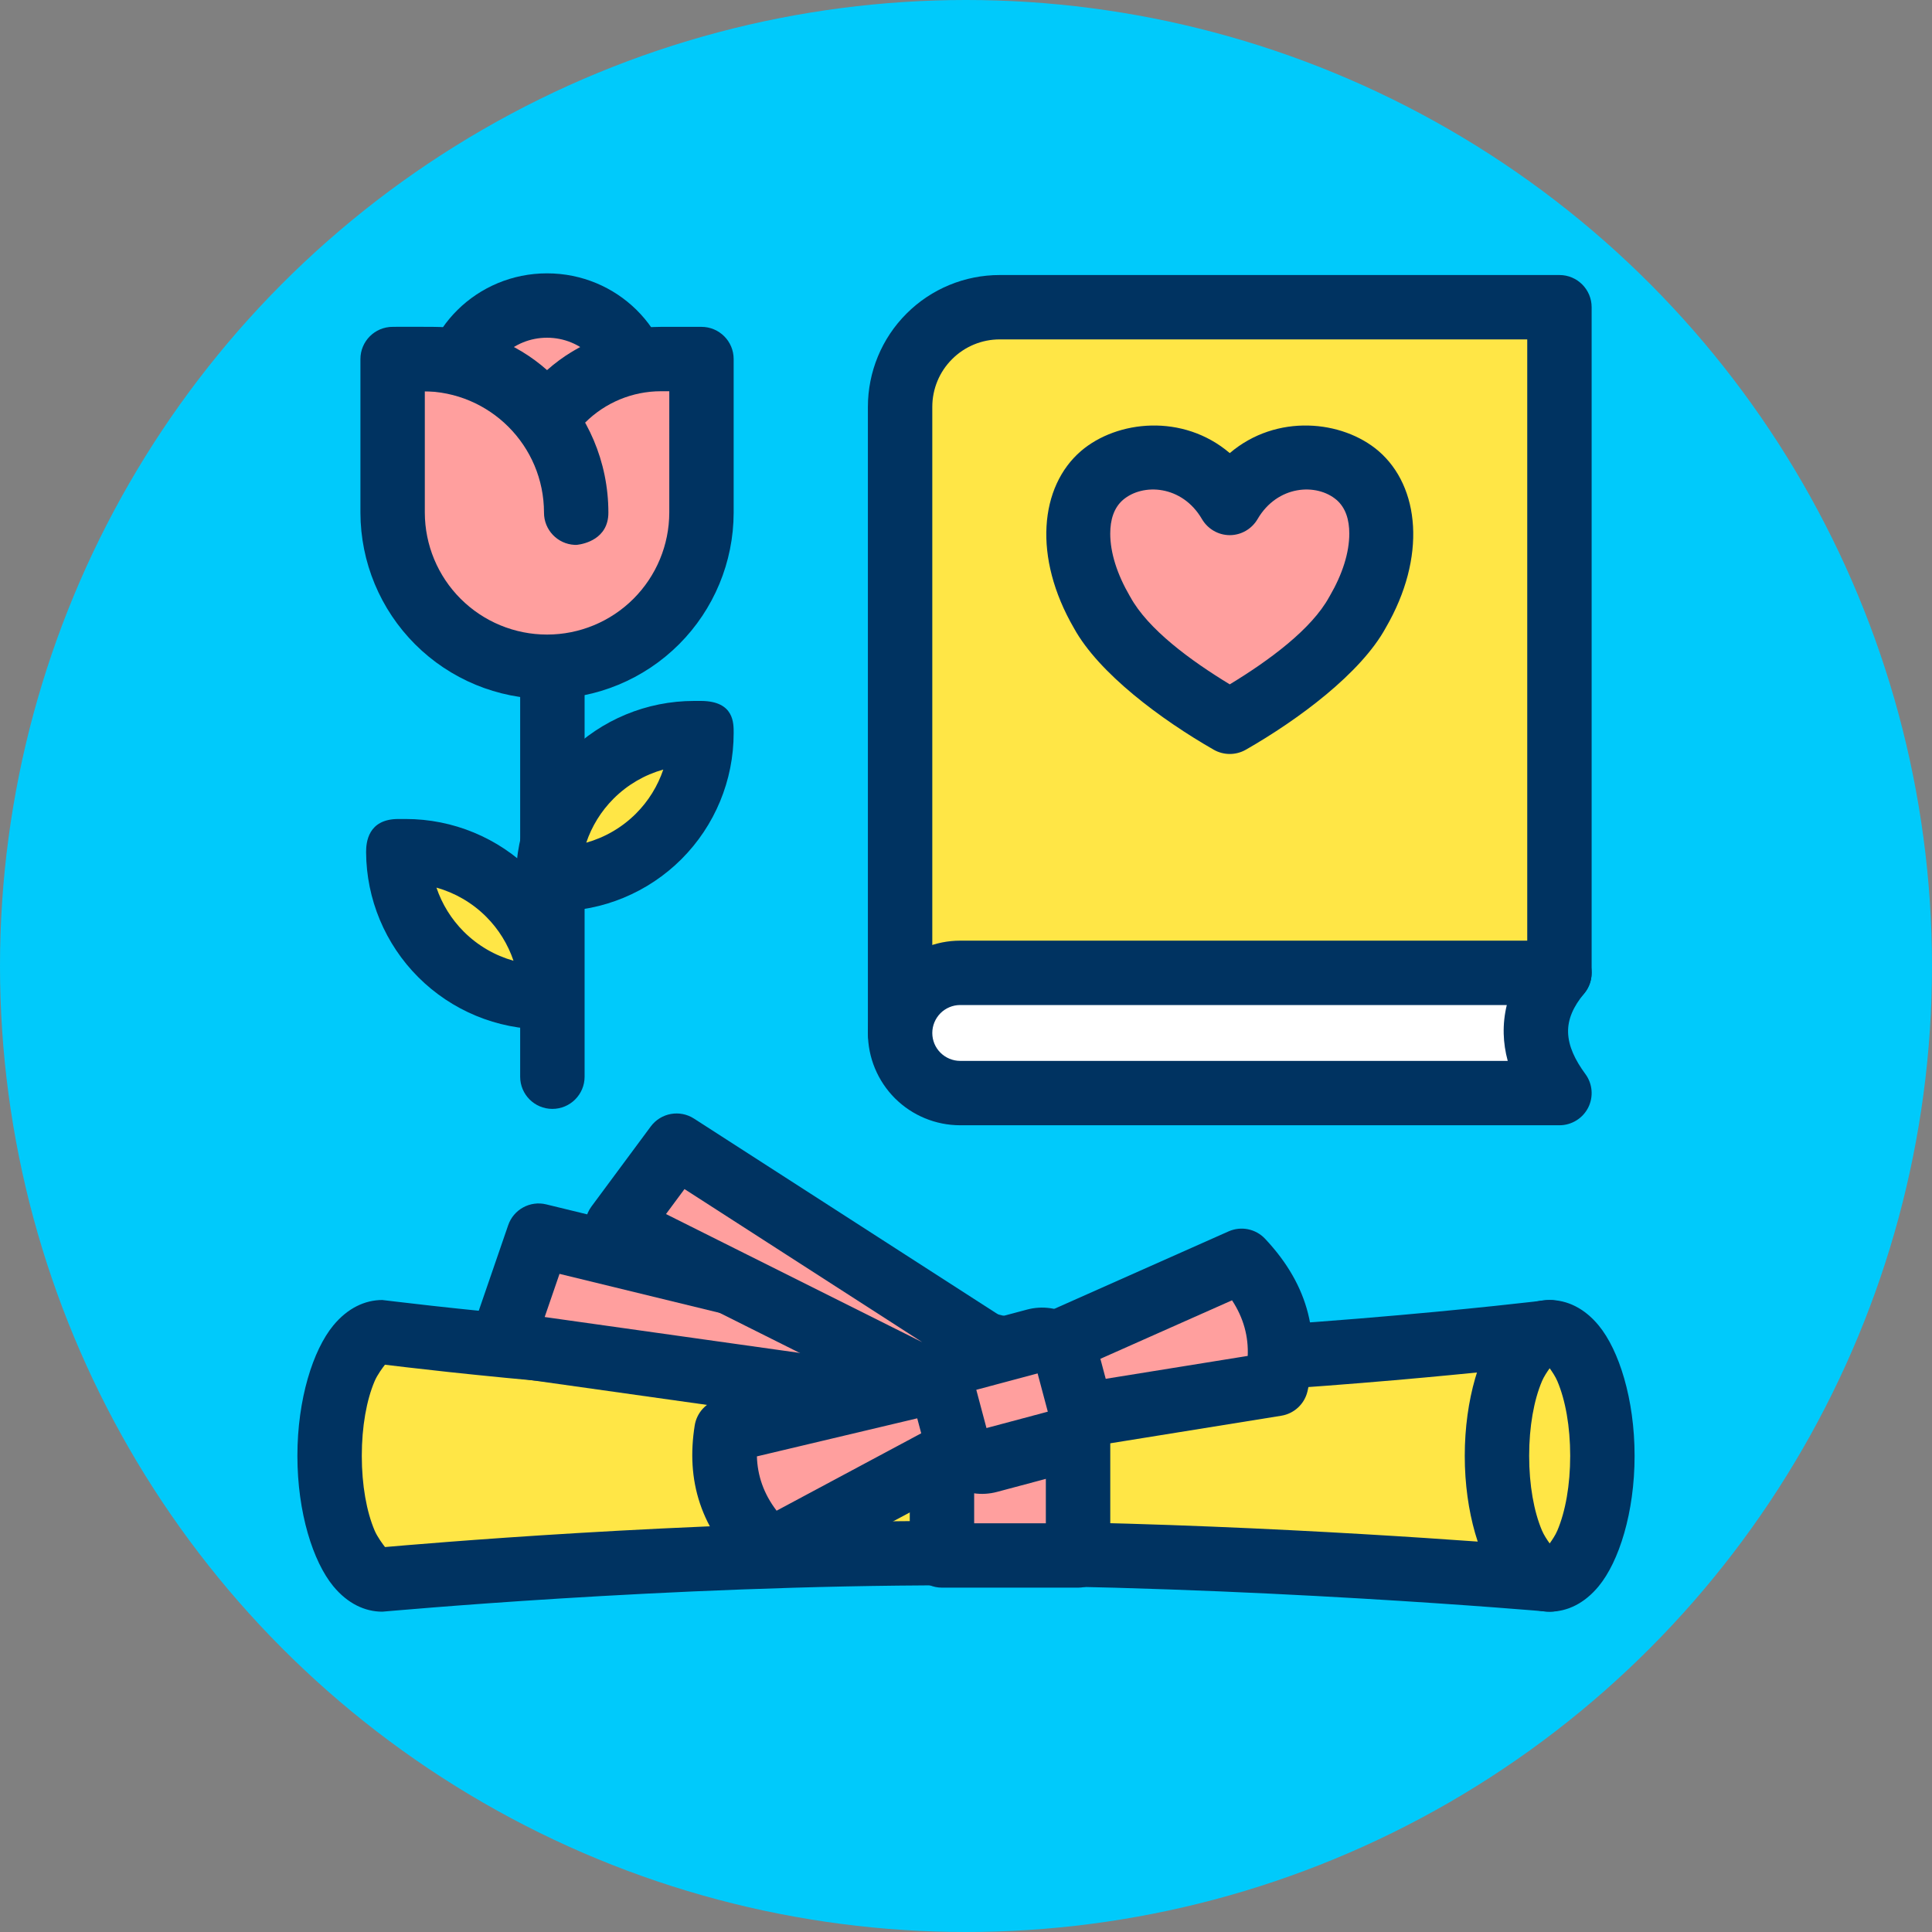 <?xml version="1.0" encoding="UTF-8" standalone="no"?>
<!DOCTYPE svg PUBLIC "-//W3C//DTD SVG 1.1//EN" "http://www.w3.org/Graphics/SVG/1.1/DTD/svg11.dtd">
<svg width="100%" height="100%" viewBox="0 0 120 120" version="1.1" xmlns="http://www.w3.org/2000/svg" xmlns:xlink="http://www.w3.org/1999/xlink" xml:space="preserve" xmlns:serif="http://www.serif.com/" style="fill-rule:evenodd;clip-rule:evenodd;stroke-linejoin:round;stroke-miterlimit:2;">
    <rect x="0" y="0" width="120" height="120" fill="#808080" stroke="none"/>
    <g transform="matrix(1,0,0,1,-433.153,-324.115)">
        <g id="_1-24" serif:id="1-24" transform="matrix(1,0,0,1,433.153,324.115)">
            <rect x="0" y="0" width="120" height="120" style="fill:none;"/>
            <circle id="_1" serif:id="1" cx="60" cy="60" r="60" style="fill:rgb(0,202,251);"/>
            <g transform="matrix(4.92303e-17,-0.804,-0.804,-4.92303e-17,111.547,138.665)">
                <path d="M50.448,109.205C50.448,109.063 52.484,87.336 52.484,65.246C52.484,42.329 50.448,19.023 50.448,19.023L69.552,19.023C69.552,19.023 66.701,42.329 66.701,65.246C66.701,87.336 69.552,109.063 69.552,109.205C69.552,111.453 65.272,113.277 60,113.277C54.728,113.277 50.448,111.453 50.448,109.205Z" style="fill:rgb(255,230,70);"/>
            </g>
            <g transform="matrix(4.92303e-17,-0.804,-0.804,-4.92303e-17,111.547,138.665)">
                <path d="M47.961,109.205C47.961,109.063 49.997,87.336 49.997,65.246C49.997,42.437 47.97,19.239 47.97,19.239C47.909,18.545 48.143,17.856 48.614,17.342C49.085,16.828 49.751,16.535 50.448,16.535L69.552,16.535C70.264,16.535 70.942,16.841 71.415,17.374C71.887,17.907 72.108,18.618 72.021,19.325C72.021,19.325 69.189,42.479 69.189,65.246C69.189,87.336 72.039,109.063 72.039,109.205C72.039,110.544 71.418,111.885 70.065,112.998C68.171,114.554 64.394,115.765 60,115.765C55.606,115.765 51.829,114.554 49.935,112.998C48.582,111.885 47.961,110.544 47.961,109.205ZM67.04,109.001C66.768,106.741 64.214,86.156 64.214,65.246C64.214,46.941 66.02,28.39 66.766,21.51C66.766,21.51 53.146,21.51 53.146,21.51C53.674,28.312 54.972,46.903 54.972,65.246C54.972,86.14 53.15,106.711 52.954,108.996C53.155,109.154 53.729,109.585 54.223,109.796C55.701,110.426 57.747,110.79 60,110.79C62.253,110.79 64.299,110.426 65.777,109.796C66.266,109.587 66.833,109.163 67.04,109.001Z" style="fill:rgb(0,51,97);"/>
            </g>
            <g transform="matrix(4.92303e-17,-0.804,-0.804,-4.92303e-17,110.91,138.665)">
                <ellipse cx="60" cy="18.23" rx="9.552" ry="4.072" style="fill:rgb(255,230,70);"/>
            </g>
            <g transform="matrix(4.92303e-17,-0.804,-0.804,-4.92303e-17,110.91,138.665)">
                <path d="M60,11.67C64.394,11.67 68.171,12.881 70.065,14.438C71.418,15.55 72.039,16.892 72.039,18.23C72.039,19.569 71.418,20.91 70.065,22.023C68.171,23.58 64.394,24.79 60,24.79C55.606,24.79 51.829,23.58 49.935,22.023C48.582,20.91 47.961,19.569 47.961,18.23C47.961,16.892 48.582,15.55 49.935,14.438C51.829,12.881 55.606,11.67 60,11.67ZM66.767,18.23C66.499,18.036 66.119,17.785 65.777,17.639C64.299,17.009 62.253,16.645 60,16.645C57.747,16.645 55.701,17.009 54.223,17.639C53.881,17.785 53.501,18.036 53.233,18.23C53.501,18.424 53.881,18.675 54.223,18.821C55.701,19.451 57.747,19.815 60,19.815C62.253,19.815 64.299,19.451 65.777,18.821C66.119,18.675 66.499,18.424 66.767,18.23Z" style="fill:rgb(0,51,97);"/>
            </g>
            <g transform="matrix(4.42903e-17,-0.723,-0.974,-5.96258e-17,125.4,134.9)">
                <rect x="52.956" y="60" width="16.596" height="8.678" style="fill:rgb(255,159,158);"/>
            </g>
            <g transform="matrix(4.42903e-17,-0.723,-0.974,-5.96258e-17,125.4,134.9)">
                <path d="M69.552,57.946C71.079,57.946 72.317,58.866 72.317,60L72.317,68.678C72.317,69.813 71.079,70.732 69.552,70.732L52.956,70.732C51.428,70.732 50.191,69.813 50.191,68.678L50.191,60C50.191,58.866 51.428,57.946 52.956,57.946L69.552,57.946ZM66.787,62.054L55.721,62.054C55.721,62.054 55.721,66.625 55.721,66.625C55.721,66.625 66.787,66.625 66.787,66.625L66.787,62.054Z" style="fill:rgb(0,51,97);"/>
            </g>
            <g transform="matrix(0.134,-0.952,-0.753,-0.106,103.461,151.876)">
                <path d="M64.183,66.15L60,66.15L60,106.706L67.232,104.933L64.183,66.15Z" style="fill:rgb(255,159,158);"/>
            </g>
            <g transform="matrix(0.134,-0.952,-0.753,-0.106,103.461,151.876)">
                <path d="M64.183,63.521C65.252,63.521 66.146,64.545 66.252,65.89L69.301,104.673C69.408,106.025 68.682,107.256 67.628,107.514L60.396,109.287C59.786,109.436 59.156,109.233 58.677,108.734C58.198,108.235 57.92,107.491 57.92,106.706L57.92,66.15C57.92,64.698 58.851,63.521 60,63.521L64.183,63.521ZM62.299,68.779L62.08,68.779C62.08,68.779 62.08,103.518 62.08,103.518C62.08,103.518 64.975,102.809 64.975,102.809L62.299,68.779Z" style="fill:rgb(0,51,97);"/>
            </g>
            <g transform="matrix(0.376,-0.754,-0.544,-0.272,73.829,150.395)">
                <path d="M64.183,66.15L60,66.15L60,106.706L67.232,104.933L64.183,66.15Z" style="fill:rgb(255,159,158);"/>
            </g>
            <g transform="matrix(0.376,-0.754,-0.544,-0.272,73.829,150.395)">
                <path d="M64.183,62.863C65.394,62.863 66.412,64.127 66.543,65.794L69.592,104.578C69.727,106.298 68.876,107.868 67.646,108.17L60.414,109.942C59.723,110.112 59.013,109.849 58.475,109.224C57.937,108.6 57.626,107.678 57.626,106.706L57.626,66.15C57.626,64.335 58.689,62.863 60,62.863L64.183,62.863ZM62.374,73.522L62.374,102.786C62.374,102.786 64.631,102.233 64.631,102.233L62.374,73.522Z" style="fill:rgb(0,51,97);"/>
            </g>
            <g transform="matrix(0.756,-0.273,-0.273,-0.756,32.143,147.972)">
                <path d="M59.373,56.615L40.172,53.814C38.26,57.466 38.525,60.711 40.172,63.695L59.373,61.506L59.373,56.615Z" style="fill:rgb(255,159,158);"/>
            </g>
            <g transform="matrix(0.756,-0.273,-0.273,-0.756,32.143,147.972)">
                <path d="M59.732,54.154C60.954,54.332 61.861,55.38 61.861,56.615L61.861,61.506C61.861,62.771 60.912,63.834 59.655,63.978L40.454,66.167C39.452,66.281 38.481,65.78 37.994,64.897C35.954,61.201 35.601,57.184 37.968,52.661C38.458,51.725 39.485,51.2 40.531,51.353L59.732,54.154ZM56.886,58.766L41.709,56.552C41.208,58.135 41.244,59.615 41.702,61.017C41.702,61.017 56.886,59.286 56.886,59.286L56.886,58.766Z" style="fill:rgb(0,51,97);"/>
            </g>
            <g transform="matrix(-0.774,0.217,0.217,0.774,96.535,27.942)">
                <path d="M59.373,56.615L40.172,53.814C38.26,57.466 38.525,60.711 40.172,63.695L59.373,61.506L59.373,56.615Z" style="fill:rgb(255,159,158);"/>
            </g>
            <g transform="matrix(-0.774,0.217,0.217,0.774,96.535,27.942)">
                <path d="M59.732,54.154C60.954,54.332 61.861,55.38 61.861,56.615L61.861,61.506C61.861,62.771 60.912,63.834 59.655,63.978L40.454,66.167C39.452,66.281 38.481,65.78 37.994,64.897C35.954,61.201 35.601,57.184 37.968,52.661C38.458,51.725 39.485,51.2 40.531,51.353L59.732,54.154ZM56.886,58.766L41.709,56.552C41.208,58.135 41.244,59.615 41.702,61.017C41.702,61.017 56.886,59.286 56.886,59.286L56.886,58.766Z" style="fill:rgb(0,51,97);"/>
            </g>
            <g transform="matrix(-0.207,-0.777,-0.906,0.242,134.826,116.432)">
                <path d="M62.473,63.564C62.473,62.613 61.573,61.841 60.464,61.841L56.448,61.841C55.339,61.841 54.439,62.613 54.439,63.564L54.439,68.59C54.439,69.54 55.339,70.312 56.448,70.312L60.464,70.312C61.573,70.312 62.473,69.54 62.473,68.59L62.473,63.564Z" style="fill:rgb(255,159,158);"/>
            </g>
            <g transform="matrix(-0.207,-0.777,-0.906,0.242,134.826,116.432)">
                <path d="M64.96,63.564L64.96,68.59C64.96,70.718 62.946,72.445 60.464,72.445C60.464,72.445 56.448,72.445 56.448,72.445C53.966,72.445 51.952,70.718 51.952,68.59L51.952,63.564C51.952,61.436 53.966,59.708 56.448,59.708L60.464,59.708C62.946,59.708 64.96,61.436 64.96,63.564ZM59.985,68.179L56.927,68.179L56.927,63.975L59.985,63.975L59.985,68.179Z" style="fill:rgb(0,51,97);"/>
            </g>
            <g transform="matrix(0.624,0,0,0.687,38.948,-982.805)">
                <path d="M92.807,1458.35L37.094,1458.35C34.464,1458.35 31.941,1459.3 30.081,1460.99C28.222,1462.68 27.177,1464.97 27.177,1467.36C27.177,1485.34 27.177,1523.97 27.177,1523.97L86.584,1523.97L92.807,1518.53L92.807,1458.35Z" style="fill:rgb(255,230,70);"/>
            </g>
            <g transform="matrix(0.624,0,0,0.687,38.948,-982.805)">
                <path d="M96.012,1458.35C96.012,1456.74 94.577,1455.44 92.807,1455.44L37.094,1455.44C33.614,1455.44 30.276,1456.69 27.815,1458.93C25.354,1461.16 23.972,1464.2 23.972,1467.36L23.972,1523.97C23.972,1525.58 25.407,1526.88 27.177,1526.88L86.584,1526.88C87.412,1526.88 88.208,1526.59 88.805,1526.07L95.028,1520.63C95.657,1520.08 96.012,1519.33 96.012,1518.53L96.012,1458.35ZM89.602,1461.26L89.602,1517.29C89.602,1517.29 85.293,1521.06 85.293,1521.06C85.293,1521.06 30.382,1521.06 30.382,1521.06C30.382,1521.06 30.382,1467.36 30.382,1467.36C30.382,1465.74 31.089,1464.19 32.348,1463.05C33.607,1461.9 35.314,1461.26 37.094,1461.26L89.602,1461.26Z" style="fill:rgb(0,51,97);"/>
            </g>
            <g transform="matrix(1,0,0,1.202,-0.149,-4061.41)">
                <path d="M76.532,3404.86C78.516,3402.03 82.484,3402.03 84.468,3403.45C86.452,3404.86 86.452,3407.69 84.468,3410.52C83.079,3412.64 79.508,3414.76 76.532,3416.17C73.556,3414.76 69.985,3412.64 68.596,3410.52C66.612,3407.69 66.612,3404.86 68.596,3403.45C70.58,3402.03 74.548,3402.03 76.532,3404.86Z" style="fill:rgb(255,159,158);"/>
            </g>
            <g transform="matrix(1,0,0,1.202,-0.149,-4061.41)">
                <path d="M76.532,3402.29C73.623,3400.23 69.533,3400.59 67.295,3402.18C64.723,3404.02 64.295,3407.67 66.857,3411.34C68.398,3413.67 72.265,3416.06 75.54,3417.62C76.155,3417.91 76.909,3417.91 77.524,3417.62C80.805,3416.06 84.68,3413.66 86.218,3411.32C88.769,3407.67 88.34,3404.02 85.769,3402.18C83.531,3400.59 79.442,3400.23 76.532,3402.29ZM74.805,3405.7C75.163,3406.21 75.821,3406.53 76.532,3406.53C77.243,3406.53 77.901,3406.21 78.259,3405.7C79.494,3403.94 81.932,3403.83 83.167,3404.71C83.167,3404.71 83.167,3404.71 83.167,3404.71C83.735,3405.12 83.956,3405.74 83.956,3406.45C83.956,3407.44 83.53,3408.55 82.74,3409.68C82.731,3409.69 82.721,3409.71 82.711,3409.72C81.618,3411.39 78.968,3413.01 76.532,3414.24C74.096,3413.01 71.446,3411.39 70.353,3409.72C70.343,3409.71 70.334,3409.69 70.324,3409.68C69.534,3408.55 69.108,3407.44 69.108,3406.45C69.108,3405.74 69.33,3405.12 69.897,3404.71C71.132,3403.83 73.57,3403.94 74.805,3405.7Z" style="fill:rgb(0,51,97);"/>
            </g>
            <g transform="matrix(0.624,0,0,0.687,38.948,-982.805)">
                <path d="M92.807,1518.53L33.157,1518.53C31.571,1518.53 30.05,1519.11 28.928,1520.12C27.807,1521.14 27.177,1522.53 27.177,1523.97C27.177,1523.97 27.177,1523.97 27.177,1523.97C27.177,1525.41 27.807,1526.79 28.928,1527.81C30.05,1528.83 31.571,1529.4 33.157,1529.4C49.345,1529.4 92.807,1529.4 92.807,1529.4C89.877,1525.78 89.487,1522.16 92.807,1518.53Z" style="fill:white;"/>
            </g>
            <g transform="matrix(0.624,0,0,0.687,38.948,-982.805)">
                <path d="M95.27,1520.4C96.066,1519.53 96.237,1518.32 95.709,1517.3C95.182,1516.28 94.051,1515.62 92.807,1515.62L33.157,1515.62C30.721,1515.62 28.385,1516.5 26.662,1518.07C24.939,1519.63 23.972,1521.75 23.972,1523.97C23.972,1523.97 23.972,1523.97 23.972,1523.97C23.972,1526.18 24.939,1528.3 26.662,1529.87C28.385,1531.43 30.721,1532.31 33.157,1532.31C49.345,1532.31 92.807,1532.31 92.807,1532.31C94.016,1532.31 95.121,1531.69 95.667,1530.72C96.213,1529.74 96.106,1528.56 95.39,1527.68C94.363,1526.41 93.702,1525.17 93.667,1523.9C93.636,1522.72 94.192,1521.57 95.27,1520.4ZM87.568,1521.44C87.334,1522.31 87.236,1523.18 87.259,1524.04C87.281,1524.85 87.415,1525.67 87.66,1526.49C87.66,1526.49 33.157,1526.49 33.157,1526.49C32.421,1526.49 31.715,1526.22 31.195,1525.75C30.674,1525.28 30.382,1524.64 30.382,1523.97C30.382,1523.97 30.382,1523.97 30.382,1523.97C30.382,1523.3 30.674,1522.66 31.195,1522.18C31.715,1521.71 32.421,1521.44 33.157,1521.44L87.568,1521.44L87.568,1521.44Z" style="fill:rgb(0,51,97);"/>
            </g>
            <g transform="matrix(0.974,-2.95709e-17,8.16338e-17,0.78,-396.201,-263.072)">
                <path d="M439.948,383.823L439.948,423.011C439.948,424.426 440.868,425.574 442.002,425.574C443.136,425.574 444.057,424.426 444.057,423.011L444.057,383.823C444.057,382.408 443.136,381.26 442.002,381.26C440.868,381.26 439.948,382.408 439.948,383.823Z" style="fill:rgb(0,51,97);"/>
            </g>
            <g transform="matrix(0.841,-4.74287e-17,4.74287e-17,0.841,-334.41,-287.046)">
                <ellipse cx="438.035" cy="370.692" rx="6.959" ry="6.812" style="fill:rgb(255,159,158);"/>
            </g>
            <g transform="matrix(0.841,-4.74287e-17,4.74287e-17,0.841,-334.41,-287.046)">
                <path d="M438.035,361.503C432.868,361.503 428.699,365.634 428.699,370.692C428.699,375.749 432.868,379.881 438.035,379.881C443.202,379.881 447.372,375.749 447.372,370.692C447.372,365.634 443.202,361.503 438.035,361.503ZM438.035,366.257C440.55,366.257 442.617,368.23 442.617,370.692C442.617,373.153 440.55,375.126 438.035,375.126C435.52,375.126 433.454,373.153 433.454,370.692C433.454,368.23 435.52,366.257 438.035,366.257Z" style="fill:rgb(0,51,97);"/>
            </g>
            <g transform="matrix(0.841,-4.74287e-17,4.74287e-17,0.841,-333.627,-287.666)">
                <path d="M425.7,379.919L425.7,379.919L425.7,368.57L428.694,368.57C431.425,368.57 434.045,369.655 435.976,371.586C436.392,372.003 436.77,372.451 437.105,372.926C437.44,372.451 437.817,372.003 438.234,371.586C440.165,369.655 442.784,368.57 445.516,368.57L448.51,368.57L448.51,379.919L448.51,379.919C448.503,382.934 447.302,385.823 445.17,387.955C443.031,390.094 440.13,391.296 437.106,391.296C437.105,391.296 437.105,391.296 437.104,391.296C434.079,391.296 431.179,390.094 429.04,387.955C426.908,385.823 425.707,382.934 425.7,379.919Z" style="fill:rgb(255,159,158);"/>
            </g>
            <g transform="matrix(0.841,-4.74287e-17,4.74287e-17,0.841,-333.627,-287.666)">
                <path d="M437.105,369.386C434.793,367.334 431.802,366.192 428.694,366.192L425.7,366.192C424.387,366.192 423.322,367.257 423.322,368.57L423.322,379.919L423.323,379.924L423.322,379.924C423.331,383.568 424.782,387.06 427.359,389.637C429.943,392.221 433.449,393.673 437.104,393.673L437.106,393.673C440.761,393.673 444.266,392.221 446.851,389.637C449.428,387.06 450.879,383.568 450.887,379.924L450.887,379.924L450.887,379.919L450.887,368.57C450.887,367.257 449.823,366.192 448.51,366.192L445.516,366.192C442.407,366.192 439.417,367.334 437.105,369.386ZM428.077,379.913L428.077,370.947C428.077,370.947 428.694,370.947 428.694,370.947C430.795,370.947 432.809,371.782 434.295,373.267C434.615,373.587 434.905,373.932 435.163,374.297C435.609,374.928 436.333,375.303 437.105,375.303C437.877,375.303 438.601,374.928 439.047,374.297C439.304,373.932 439.595,373.587 439.915,373.267C441.4,371.782 443.415,370.947 445.516,370.947C445.516,370.947 446.133,370.947 446.133,370.947L446.132,379.913C446.127,382.299 445.176,384.587 443.489,386.274C441.796,387.967 439.5,388.918 437.106,388.918C437.106,388.918 437.104,388.918 437.104,388.918C434.71,388.918 432.414,387.967 430.721,386.274C429.033,384.587 428.083,382.299 428.077,379.913L428.077,379.913ZM446.158,380.265L446.155,380.238L446.158,380.265Z" style="fill:rgb(0,51,97);"/>
            </g>
            <g transform="matrix(-0.841,4.74287e-17,4.74287e-17,0.841,401.806,-287.666)">
                <path d="M435.34,382.293L435.218,382.296L435.115,382.286C434.66,382.228 432.84,381.875 432.84,379.917C432.84,372.337 438.985,366.192 446.565,366.192C447.737,366.192 448.51,366.192 448.51,366.192C449.822,366.192 450.887,367.258 450.887,368.57C450.887,369.882 449.822,370.947 448.51,370.947L446.565,370.947C441.611,370.947 437.595,374.963 437.595,379.917L437.594,379.851C437.592,379.752 437.585,379.669 437.573,379.599C437.588,379.701 437.595,379.809 437.595,379.919C437.595,381.19 436.595,382.229 435.34,382.293Z" style="fill:rgb(0,51,97);"/>
            </g>
            <g transform="matrix(0.841,-4.74287e-17,4.74287e-17,0.841,-335.151,-289.689)">
                <path d="M450.321,398.602L449.774,398.602C446.914,398.602 444.172,399.738 442.15,401.76C440.128,403.782 438.992,406.524 438.992,409.384C438.992,409.385 438.992,409.385 438.992,409.385L439.54,409.385C442.399,409.385 445.142,408.249 447.164,406.227C449.186,404.205 450.321,401.463 450.321,398.604C450.321,398.603 450.321,398.602 450.321,398.602Z" style="fill:rgb(255,230,70);"/>
            </g>
            <g transform="matrix(0.841,-4.74287e-17,4.74287e-17,0.841,-335.151,-289.689)">
                <path d="M438.863,411.558L438.992,411.762L439.54,411.762C443.03,411.762 446.377,410.376 448.845,407.908C451.312,405.441 452.699,402.094 452.699,398.604C452.699,397.893 452.753,396.247 450.315,396.225C450.199,396.224 450.086,396.225 449.774,396.225C446.284,396.225 442.937,397.611 440.469,400.079C438.001,402.547 436.615,405.894 436.615,409.384L436.616,409.294C436.656,408.043 437.557,409.287 438.237,410.416C438.473,410.906 438.718,411.323 438.863,411.558ZM447.502,401.293C446.126,401.679 444.859,402.413 443.831,403.441C442.908,404.364 442.222,405.48 441.812,406.694C443.187,406.308 444.454,405.574 445.483,404.546C446.406,403.623 447.092,402.507 447.502,401.293Z" style="fill:rgb(0,51,97);"/>
            </g>
            <g transform="matrix(-0.841,4.74287e-17,4.74287e-17,0.841,403.458,-282.356)">
                <path d="M450.321,398.602L449.774,398.602C446.914,398.602 444.172,399.738 442.15,401.76C440.128,403.782 438.992,406.524 438.992,409.384C438.992,409.385 438.992,409.385 438.992,409.385L439.54,409.385C442.399,409.385 445.142,408.249 447.164,406.227C449.186,404.205 450.321,401.463 450.321,398.604C450.321,398.603 450.321,398.602 450.321,398.602Z" style="fill:rgb(255,230,70);"/>
            </g>
            <g transform="matrix(-0.841,4.74287e-17,4.74287e-17,0.841,403.458,-282.356)">
                <path d="M450.315,396.225C452.588,396.225 452.698,398 452.698,398.68C452.679,402.142 451.294,405.459 448.845,407.908C446.377,410.376 443.03,411.762 439.54,411.762L438.992,411.762C438.992,411.762 436.615,411.621 436.615,409.384C436.615,405.894 438.001,402.547 440.469,400.079C442.937,397.611 446.284,396.225 449.774,396.225L450.315,396.225ZM447.502,401.293C447.092,402.507 446.406,403.623 445.483,404.546C444.454,405.574 443.187,406.308 441.812,406.694C442.222,405.48 442.908,404.364 443.831,403.441C444.859,402.413 446.126,401.679 447.502,401.293Z" style="fill:rgb(0,51,97);"/>
            </g>
        </g>
        <g id="c">
        </g>
    </g>
</svg>
